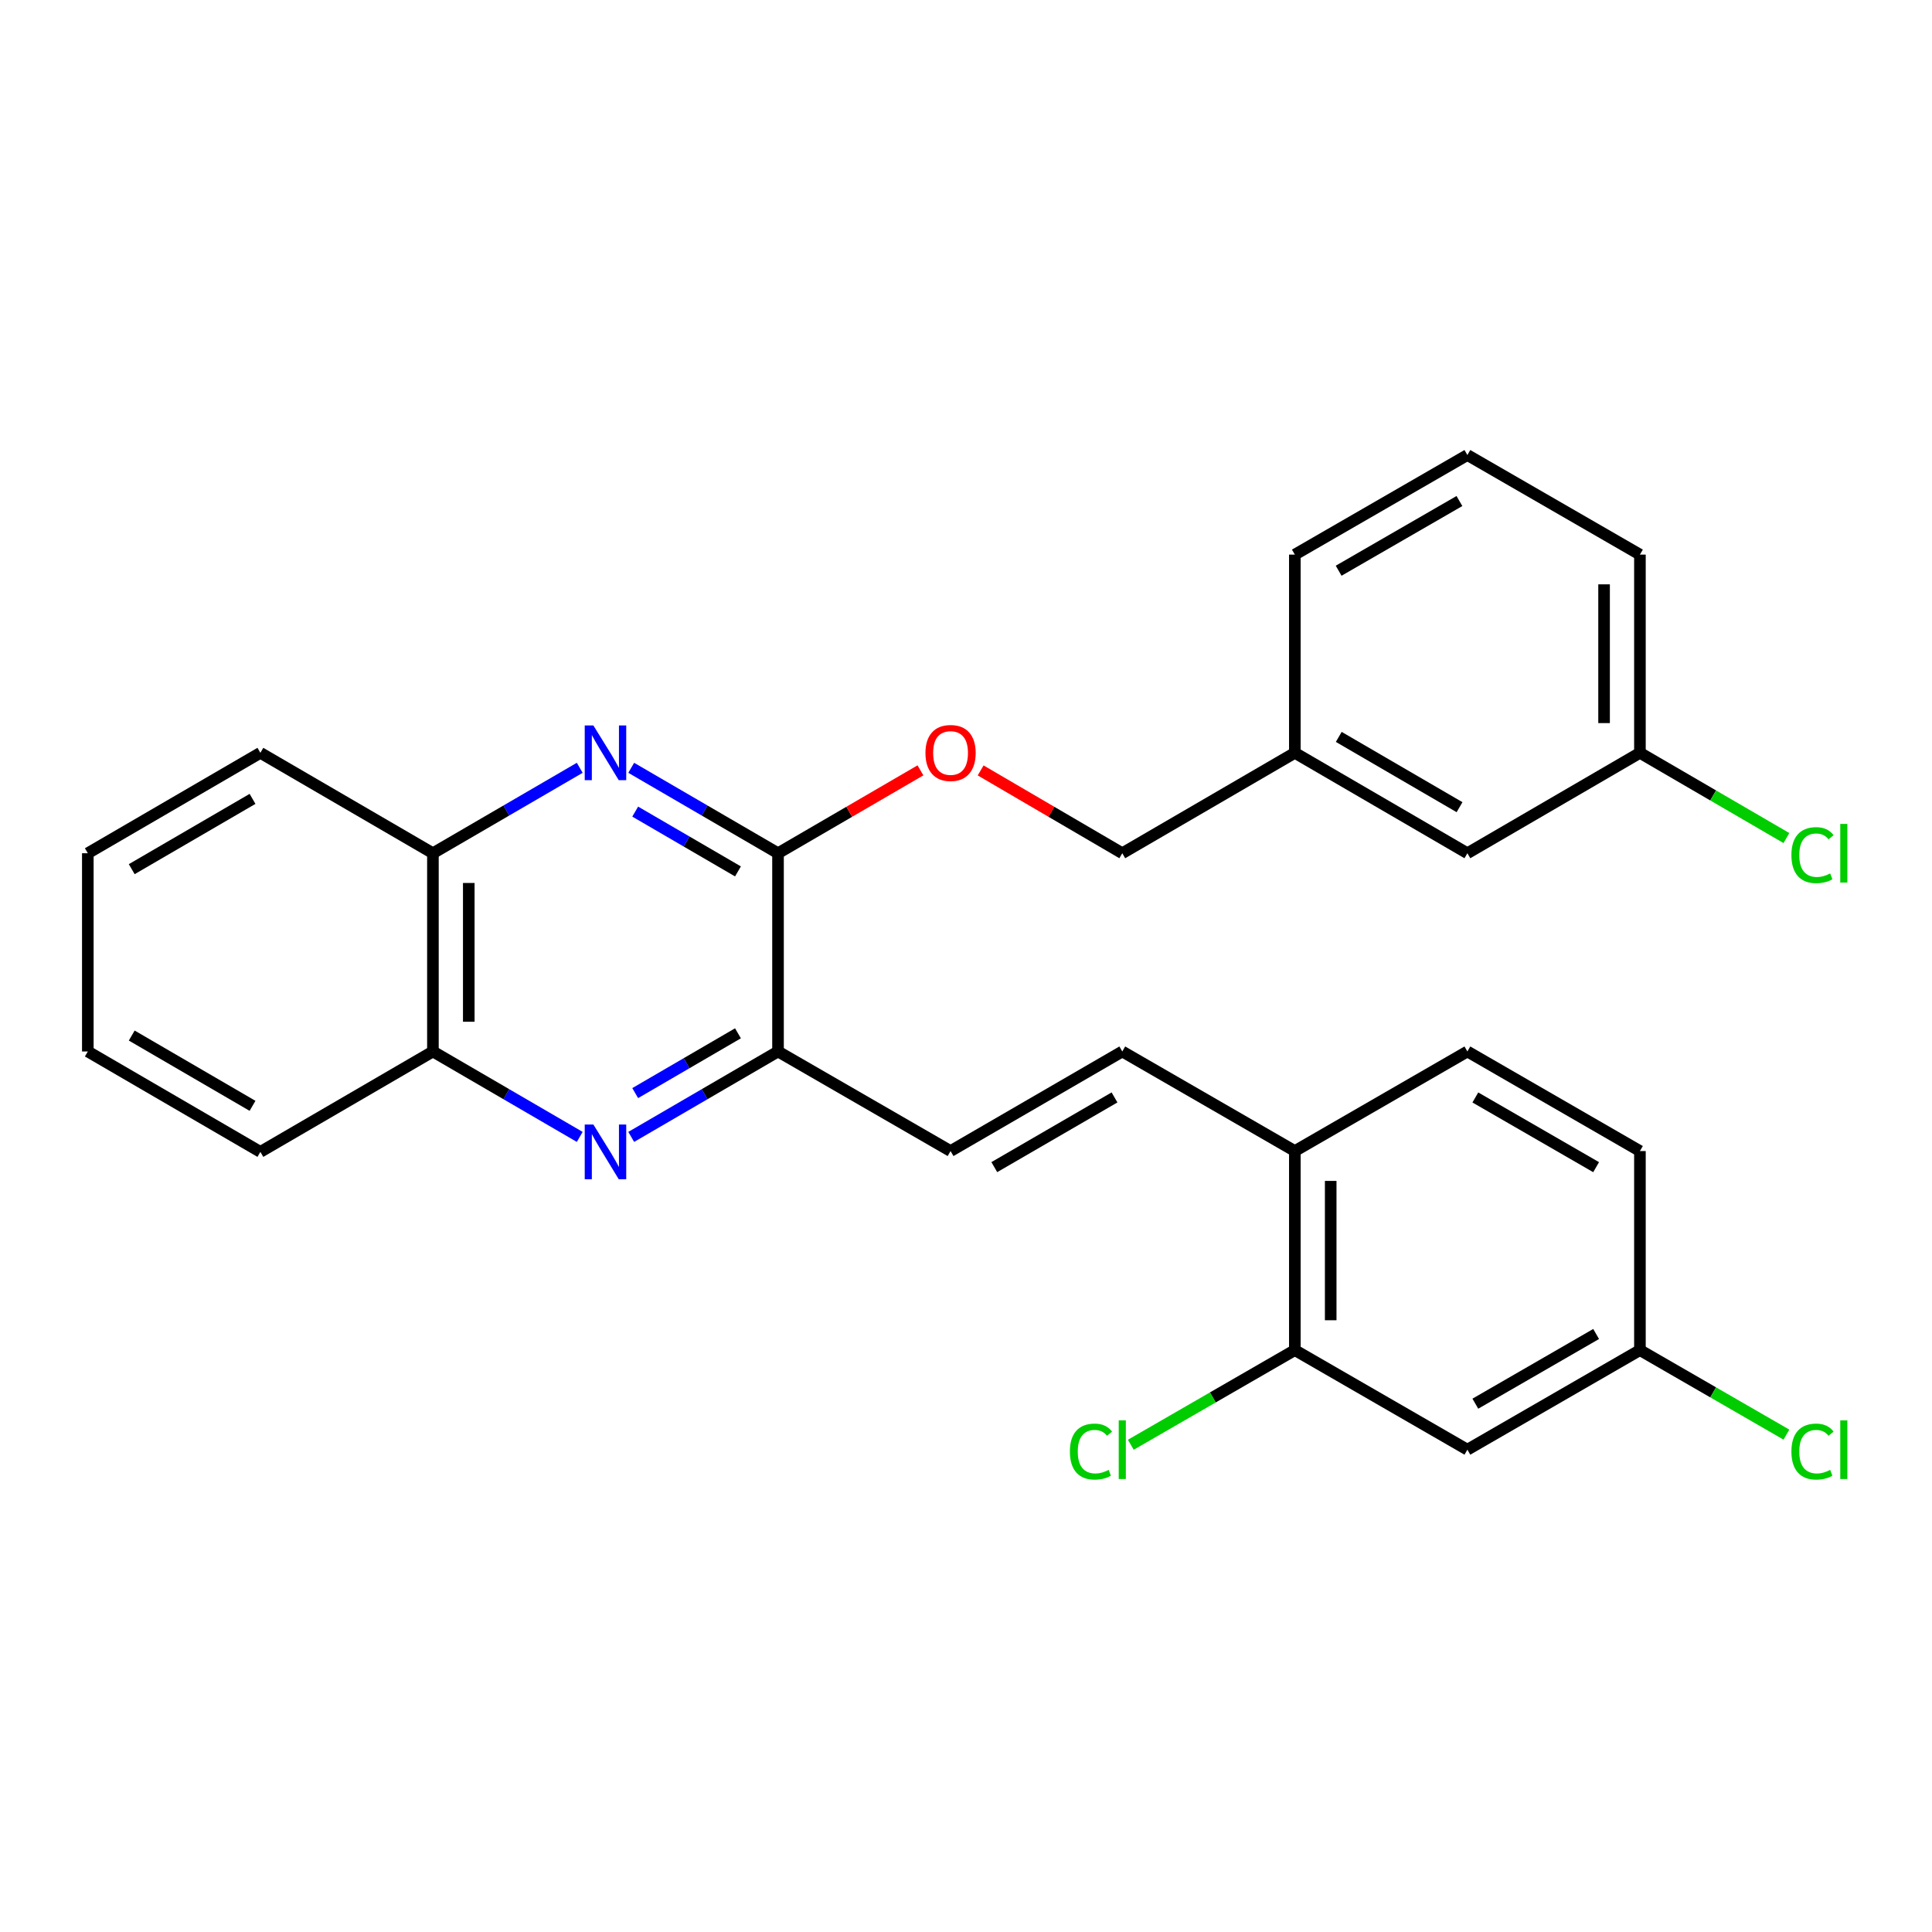 <?xml version='1.0' encoding='iso-8859-1'?>
<svg version='1.1' baseProfile='full'
              xmlns='http://www.w3.org/2000/svg'
                      xmlns:rdkit='http://www.rdkit.org/xml'
                      xmlns:xlink='http://www.w3.org/1999/xlink'
                  xml:space='preserve'
width='1000px' height='1000px' viewBox='0 0 1000 1000'>
<!-- END OF HEADER -->
<rect style='opacity:1.0;fill:#FFFFFF;stroke:none' width='1000' height='1000' x='0' y='0'> </rect>
<path class='bond-1' d='M 326.719,397.415 L 364.71,419.525' style='fill:none;fill-rule:evenodd;stroke:#0000FF;stroke-width:6px;stroke-linecap:butt;stroke-linejoin:miter;stroke-opacity:1' />
<path class='bond-1' d='M 364.71,419.525 L 402.702,441.635' style='fill:none;fill-rule:evenodd;stroke:#000000;stroke-width:6px;stroke-linecap:butt;stroke-linejoin:miter;stroke-opacity:1' />
<path class='bond-1' d='M 328.781,420.088 L 355.376,435.565' style='fill:none;fill-rule:evenodd;stroke:#0000FF;stroke-width:6px;stroke-linecap:butt;stroke-linejoin:miter;stroke-opacity:1' />
<path class='bond-1' d='M 355.376,435.565 L 381.97,451.042' style='fill:none;fill-rule:evenodd;stroke:#000000;stroke-width:6px;stroke-linecap:butt;stroke-linejoin:miter;stroke-opacity:1' />
<path class='bond-5' d='M 300.072,397.415 L 262.075,419.525' style='fill:none;fill-rule:evenodd;stroke:#0000FF;stroke-width:6px;stroke-linecap:butt;stroke-linejoin:miter;stroke-opacity:1' />
<path class='bond-5' d='M 262.075,419.525 L 224.078,441.635' style='fill:none;fill-rule:evenodd;stroke:#000000;stroke-width:6px;stroke-linecap:butt;stroke-linejoin:miter;stroke-opacity:1' />
<path class='bond-0' d='M 326.719,588.462 L 364.71,566.352' style='fill:none;fill-rule:evenodd;stroke:#0000FF;stroke-width:6px;stroke-linecap:butt;stroke-linejoin:miter;stroke-opacity:1' />
<path class='bond-0' d='M 364.71,566.352 L 402.702,544.242' style='fill:none;fill-rule:evenodd;stroke:#000000;stroke-width:6px;stroke-linecap:butt;stroke-linejoin:miter;stroke-opacity:1' />
<path class='bond-0' d='M 328.781,565.789 L 355.376,550.312' style='fill:none;fill-rule:evenodd;stroke:#0000FF;stroke-width:6px;stroke-linecap:butt;stroke-linejoin:miter;stroke-opacity:1' />
<path class='bond-0' d='M 355.376,550.312 L 381.97,534.835' style='fill:none;fill-rule:evenodd;stroke:#000000;stroke-width:6px;stroke-linecap:butt;stroke-linejoin:miter;stroke-opacity:1' />
<path class='bond-28' d='M 300.072,588.463 L 262.075,566.352' style='fill:none;fill-rule:evenodd;stroke:#0000FF;stroke-width:6px;stroke-linecap:butt;stroke-linejoin:miter;stroke-opacity:1' />
<path class='bond-28' d='M 262.075,566.352 L 224.078,544.242' style='fill:none;fill-rule:evenodd;stroke:#000000;stroke-width:6px;stroke-linecap:butt;stroke-linejoin:miter;stroke-opacity:1' />
<path class='bond-2' d='M 402.702,441.635 L 402.702,544.242' style='fill:none;fill-rule:evenodd;stroke:#000000;stroke-width:6px;stroke-linecap:butt;stroke-linejoin:miter;stroke-opacity:1' />
<path class='bond-10' d='M 402.702,441.635 L 439.564,420.183' style='fill:none;fill-rule:evenodd;stroke:#000000;stroke-width:6px;stroke-linecap:butt;stroke-linejoin:miter;stroke-opacity:1' />
<path class='bond-10' d='M 439.564,420.183 L 476.426,398.731' style='fill:none;fill-rule:evenodd;stroke:#FF0000;stroke-width:6px;stroke-linecap:butt;stroke-linejoin:miter;stroke-opacity:1' />
<path class='bond-3' d='M 402.702,544.242 L 492.009,595.783' style='fill:none;fill-rule:evenodd;stroke:#000000;stroke-width:6px;stroke-linecap:butt;stroke-linejoin:miter;stroke-opacity:1' />
<path class='bond-4' d='M 492.009,595.783 L 580.893,544.242' style='fill:none;fill-rule:evenodd;stroke:#000000;stroke-width:6px;stroke-linecap:butt;stroke-linejoin:miter;stroke-opacity:1' />
<path class='bond-4' d='M 514.651,604.106 L 576.87,568.028' style='fill:none;fill-rule:evenodd;stroke:#000000;stroke-width:6px;stroke-linecap:butt;stroke-linejoin:miter;stroke-opacity:1' />
<path class='bond-9' d='M 580.893,544.242 L 670.21,595.783' style='fill:none;fill-rule:evenodd;stroke:#000000;stroke-width:6px;stroke-linecap:butt;stroke-linejoin:miter;stroke-opacity:1' />
<path class='bond-6' d='M 224.078,441.635 L 224.078,544.242' style='fill:none;fill-rule:evenodd;stroke:#000000;stroke-width:6px;stroke-linecap:butt;stroke-linejoin:miter;stroke-opacity:1' />
<path class='bond-6' d='M 242.637,457.026 L 242.637,528.851' style='fill:none;fill-rule:evenodd;stroke:#000000;stroke-width:6px;stroke-linecap:butt;stroke-linejoin:miter;stroke-opacity:1' />
<path class='bond-23' d='M 224.078,441.635 L 134.772,389.662' style='fill:none;fill-rule:evenodd;stroke:#000000;stroke-width:6px;stroke-linecap:butt;stroke-linejoin:miter;stroke-opacity:1' />
<path class='bond-22' d='M 224.078,544.242 L 134.772,596.216' style='fill:none;fill-rule:evenodd;stroke:#000000;stroke-width:6px;stroke-linecap:butt;stroke-linejoin:miter;stroke-opacity:1' />
<path class='bond-7' d='M 670.21,698.812 L 670.21,595.783' style='fill:none;fill-rule:evenodd;stroke:#000000;stroke-width:6px;stroke-linecap:butt;stroke-linejoin:miter;stroke-opacity:1' />
<path class='bond-7' d='M 688.768,683.358 L 688.768,611.237' style='fill:none;fill-rule:evenodd;stroke:#000000;stroke-width:6px;stroke-linecap:butt;stroke-linejoin:miter;stroke-opacity:1' />
<path class='bond-8' d='M 670.21,698.812 L 759.517,750.353' style='fill:none;fill-rule:evenodd;stroke:#000000;stroke-width:6px;stroke-linecap:butt;stroke-linejoin:miter;stroke-opacity:1' />
<path class='bond-13' d='M 670.21,698.812 L 627.76,723.308' style='fill:none;fill-rule:evenodd;stroke:#000000;stroke-width:6px;stroke-linecap:butt;stroke-linejoin:miter;stroke-opacity:1' />
<path class='bond-13' d='M 627.76,723.308 L 585.311,747.803' style='fill:none;fill-rule:evenodd;stroke:#00CC00;stroke-width:6px;stroke-linecap:butt;stroke-linejoin:miter;stroke-opacity:1' />
<path class='bond-31' d='M 759.517,750.353 L 848.823,698.812' style='fill:none;fill-rule:evenodd;stroke:#000000;stroke-width:6px;stroke-linecap:butt;stroke-linejoin:miter;stroke-opacity:1' />
<path class='bond-31' d='M 763.636,726.548 L 826.151,690.47' style='fill:none;fill-rule:evenodd;stroke:#000000;stroke-width:6px;stroke-linecap:butt;stroke-linejoin:miter;stroke-opacity:1' />
<path class='bond-11' d='M 670.21,595.783 L 759.517,544.242' style='fill:none;fill-rule:evenodd;stroke:#000000;stroke-width:6px;stroke-linecap:butt;stroke-linejoin:miter;stroke-opacity:1' />
<path class='bond-14' d='M 507.583,398.768 L 544.238,420.202' style='fill:none;fill-rule:evenodd;stroke:#FF0000;stroke-width:6px;stroke-linecap:butt;stroke-linejoin:miter;stroke-opacity:1' />
<path class='bond-14' d='M 544.238,420.202 L 580.893,441.635' style='fill:none;fill-rule:evenodd;stroke:#000000;stroke-width:6px;stroke-linecap:butt;stroke-linejoin:miter;stroke-opacity:1' />
<path class='bond-17' d='M 759.517,544.242 L 848.823,595.783' style='fill:none;fill-rule:evenodd;stroke:#000000;stroke-width:6px;stroke-linecap:butt;stroke-linejoin:miter;stroke-opacity:1' />
<path class='bond-17' d='M 763.636,568.047 L 826.151,604.125' style='fill:none;fill-rule:evenodd;stroke:#000000;stroke-width:6px;stroke-linecap:butt;stroke-linejoin:miter;stroke-opacity:1' />
<path class='bond-12' d='M 848.823,698.812 L 848.823,595.783' style='fill:none;fill-rule:evenodd;stroke:#000000;stroke-width:6px;stroke-linecap:butt;stroke-linejoin:miter;stroke-opacity:1' />
<path class='bond-19' d='M 848.823,698.812 L 886.738,720.688' style='fill:none;fill-rule:evenodd;stroke:#000000;stroke-width:6px;stroke-linecap:butt;stroke-linejoin:miter;stroke-opacity:1' />
<path class='bond-19' d='M 886.738,720.688 L 924.652,742.564' style='fill:none;fill-rule:evenodd;stroke:#00CC00;stroke-width:6px;stroke-linecap:butt;stroke-linejoin:miter;stroke-opacity:1' />
<path class='bond-18' d='M 580.893,441.635 L 670.21,389.662' style='fill:none;fill-rule:evenodd;stroke:#000000;stroke-width:6px;stroke-linecap:butt;stroke-linejoin:miter;stroke-opacity:1' />
<path class='bond-15' d='M 759.517,441.635 L 670.21,389.662' style='fill:none;fill-rule:evenodd;stroke:#000000;stroke-width:6px;stroke-linecap:butt;stroke-linejoin:miter;stroke-opacity:1' />
<path class='bond-15' d='M 755.455,417.799 L 692.941,381.418' style='fill:none;fill-rule:evenodd;stroke:#000000;stroke-width:6px;stroke-linecap:butt;stroke-linejoin:miter;stroke-opacity:1' />
<path class='bond-16' d='M 759.517,441.635 L 848.823,389.662' style='fill:none;fill-rule:evenodd;stroke:#000000;stroke-width:6px;stroke-linecap:butt;stroke-linejoin:miter;stroke-opacity:1' />
<path class='bond-20' d='M 848.823,389.662 L 886.735,411.72' style='fill:none;fill-rule:evenodd;stroke:#000000;stroke-width:6px;stroke-linecap:butt;stroke-linejoin:miter;stroke-opacity:1' />
<path class='bond-20' d='M 886.735,411.72 L 924.647,433.778' style='fill:none;fill-rule:evenodd;stroke:#00CC00;stroke-width:6px;stroke-linecap:butt;stroke-linejoin:miter;stroke-opacity:1' />
<path class='bond-30' d='M 848.823,389.662 L 848.823,287.065' style='fill:none;fill-rule:evenodd;stroke:#000000;stroke-width:6px;stroke-linecap:butt;stroke-linejoin:miter;stroke-opacity:1' />
<path class='bond-30' d='M 830.265,374.272 L 830.265,302.455' style='fill:none;fill-rule:evenodd;stroke:#000000;stroke-width:6px;stroke-linecap:butt;stroke-linejoin:miter;stroke-opacity:1' />
<path class='bond-25' d='M 670.21,389.662 L 670.21,287.065' style='fill:none;fill-rule:evenodd;stroke:#000000;stroke-width:6px;stroke-linecap:butt;stroke-linejoin:miter;stroke-opacity:1' />
<path class='bond-21' d='M 759.517,235.524 L 670.21,287.065' style='fill:none;fill-rule:evenodd;stroke:#000000;stroke-width:6px;stroke-linecap:butt;stroke-linejoin:miter;stroke-opacity:1' />
<path class='bond-21' d='M 755.397,259.329 L 692.882,295.408' style='fill:none;fill-rule:evenodd;stroke:#000000;stroke-width:6px;stroke-linecap:butt;stroke-linejoin:miter;stroke-opacity:1' />
<path class='bond-24' d='M 759.517,235.524 L 848.823,287.065' style='fill:none;fill-rule:evenodd;stroke:#000000;stroke-width:6px;stroke-linecap:butt;stroke-linejoin:miter;stroke-opacity:1' />
<path class='bond-29' d='M 134.772,596.216 L 45.455,544.242' style='fill:none;fill-rule:evenodd;stroke:#000000;stroke-width:6px;stroke-linecap:butt;stroke-linejoin:miter;stroke-opacity:1' />
<path class='bond-29' d='M 130.708,572.379 L 68.186,535.998' style='fill:none;fill-rule:evenodd;stroke:#000000;stroke-width:6px;stroke-linecap:butt;stroke-linejoin:miter;stroke-opacity:1' />
<path class='bond-26' d='M 134.772,389.662 L 45.455,441.635' style='fill:none;fill-rule:evenodd;stroke:#000000;stroke-width:6px;stroke-linecap:butt;stroke-linejoin:miter;stroke-opacity:1' />
<path class='bond-26' d='M 130.708,413.498 L 68.186,449.879' style='fill:none;fill-rule:evenodd;stroke:#000000;stroke-width:6px;stroke-linecap:butt;stroke-linejoin:miter;stroke-opacity:1' />
<path class='bond-27' d='M 45.455,441.635 L 45.455,544.242' style='fill:none;fill-rule:evenodd;stroke:#000000;stroke-width:6px;stroke-linecap:butt;stroke-linejoin:miter;stroke-opacity:1' />
<path  class='atom-0' d='M 307.135 375.502
L 316.415 390.502
Q 317.335 391.982, 318.815 394.662
Q 320.295 397.342, 320.375 397.502
L 320.375 375.502
L 324.135 375.502
L 324.135 403.822
L 320.255 403.822
L 310.295 387.422
Q 309.135 385.502, 307.895 383.302
Q 306.695 381.102, 306.335 380.422
L 306.335 403.822
L 302.655 403.822
L 302.655 375.502
L 307.135 375.502
' fill='#0000FF'/>
<path  class='atom-1' d='M 307.135 582.056
L 316.415 597.056
Q 317.335 598.536, 318.815 601.216
Q 320.295 603.896, 320.375 604.056
L 320.375 582.056
L 324.135 582.056
L 324.135 610.376
L 320.255 610.376
L 310.295 593.976
Q 309.135 592.056, 307.895 589.856
Q 306.695 587.656, 306.335 586.976
L 306.335 610.376
L 302.655 610.376
L 302.655 582.056
L 307.135 582.056
' fill='#0000FF'/>
<path  class='atom-11' d='M 479.009 389.742
Q 479.009 382.942, 482.369 379.142
Q 485.729 375.342, 492.009 375.342
Q 498.289 375.342, 501.649 379.142
Q 505.009 382.942, 505.009 389.742
Q 505.009 396.622, 501.609 400.542
Q 498.209 404.422, 492.009 404.422
Q 485.769 404.422, 482.369 400.542
Q 479.009 396.662, 479.009 389.742
M 492.009 401.222
Q 496.329 401.222, 498.649 398.342
Q 501.009 395.422, 501.009 389.742
Q 501.009 384.182, 498.649 381.382
Q 496.329 378.542, 492.009 378.542
Q 487.689 378.542, 485.329 381.342
Q 483.009 384.142, 483.009 389.742
Q 483.009 395.462, 485.329 398.342
Q 487.689 401.222, 492.009 401.222
' fill='#FF0000'/>
<path  class='atom-14' d='M 553.773 751.333
Q 553.773 744.293, 557.053 740.613
Q 560.373 736.893, 566.653 736.893
Q 572.493 736.893, 575.613 741.013
L 572.973 743.173
Q 570.693 740.173, 566.653 740.173
Q 562.373 740.173, 560.093 743.053
Q 557.853 745.893, 557.853 751.333
Q 557.853 756.933, 560.173 759.813
Q 562.533 762.693, 567.093 762.693
Q 570.213 762.693, 573.853 760.813
L 574.973 763.813
Q 573.493 764.773, 571.253 765.333
Q 569.013 765.893, 566.533 765.893
Q 560.373 765.893, 557.053 762.133
Q 553.773 758.373, 553.773 751.333
' fill='#00CC00'/>
<path  class='atom-14' d='M 579.053 735.173
L 582.733 735.173
L 582.733 765.533
L 579.053 765.533
L 579.053 735.173
' fill='#00CC00'/>
<path  class='atom-20' d='M 927.231 751.333
Q 927.231 744.293, 930.511 740.613
Q 933.831 736.893, 940.111 736.893
Q 945.951 736.893, 949.071 741.013
L 946.431 743.173
Q 944.151 740.173, 940.111 740.173
Q 935.831 740.173, 933.551 743.053
Q 931.311 745.893, 931.311 751.333
Q 931.311 756.933, 933.631 759.813
Q 935.991 762.693, 940.551 762.693
Q 943.671 762.693, 947.311 760.813
L 948.431 763.813
Q 946.951 764.773, 944.711 765.333
Q 942.471 765.893, 939.991 765.893
Q 933.831 765.893, 930.511 762.133
Q 927.231 758.373, 927.231 751.333
' fill='#00CC00'/>
<path  class='atom-20' d='M 952.511 735.173
L 956.191 735.173
L 956.191 765.533
L 952.511 765.533
L 952.511 735.173
' fill='#00CC00'/>
<path  class='atom-21' d='M 927.231 442.615
Q 927.231 435.575, 930.511 431.895
Q 933.831 428.175, 940.111 428.175
Q 945.951 428.175, 949.071 432.295
L 946.431 434.455
Q 944.151 431.455, 940.111 431.455
Q 935.831 431.455, 933.551 434.335
Q 931.311 437.175, 931.311 442.615
Q 931.311 448.215, 933.631 451.095
Q 935.991 453.975, 940.551 453.975
Q 943.671 453.975, 947.311 452.095
L 948.431 455.095
Q 946.951 456.055, 944.711 456.615
Q 942.471 457.175, 939.991 457.175
Q 933.831 457.175, 930.511 453.415
Q 927.231 449.655, 927.231 442.615
' fill='#00CC00'/>
<path  class='atom-21' d='M 952.511 426.455
L 956.191 426.455
L 956.191 456.815
L 952.511 456.815
L 952.511 426.455
' fill='#00CC00'/>
</svg>
